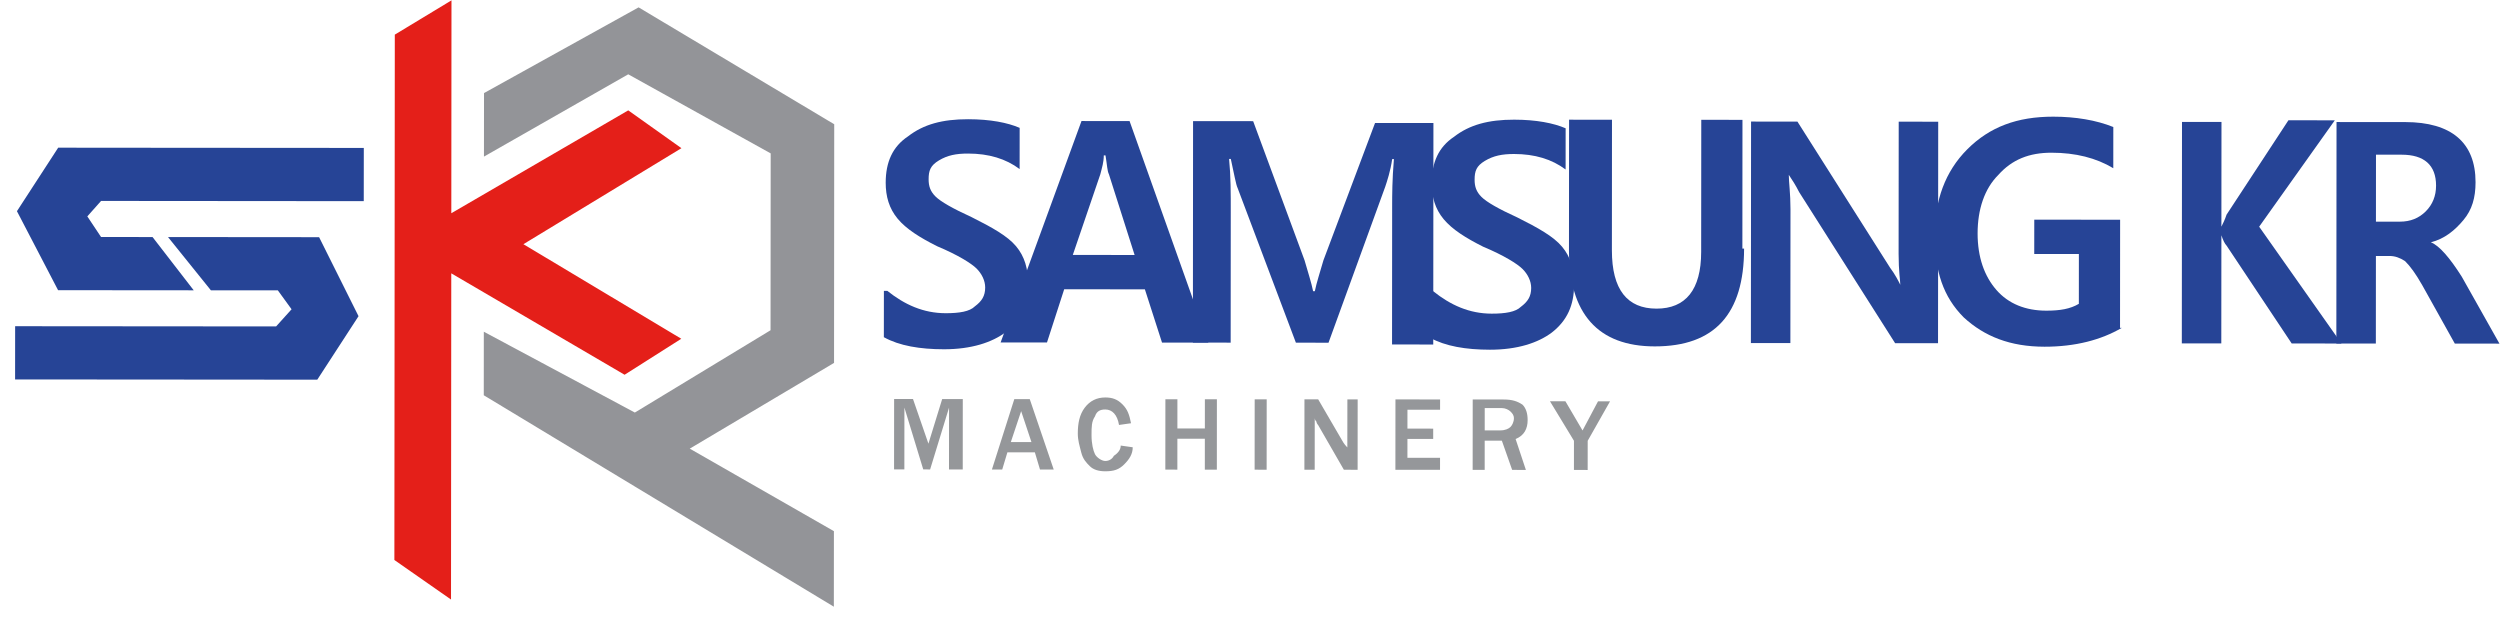 <svg width="165" height="41" viewBox="0 0 165 41" fill="none" xmlns="http://www.w3.org/2000/svg">
<path d="M29.798 0.023L26.057 2.286L26.029 36.96L29.767 39.569L29.784 18.04L41.223 24.734L44.964 22.358L34.544 16.117L44.974 9.78L41.464 7.284L29.787 14.073L29.798 0.023Z" fill="#E41F19"/>
<path d="M31.932 21.894L31.929 26.087L55.034 40.043L55.038 35.057L45.524 29.61L55.047 23.952L55.059 8.201L42.148 0.486L31.945 6.143L31.941 10.336L41.464 4.904L50.865 10.124L50.856 21.796L41.9 27.228L31.932 21.894Z" fill="#939498"/>
<path d="M63.541 30.984L62.634 30.984L62.637 26.904L61.388 30.983L60.934 30.982L59.691 26.902L59.688 30.981L59.008 30.981L59.012 26.335L60.258 26.336L61.276 29.283L62.184 26.337L63.544 26.339L63.541 30.984Z" fill="#95979A"/>
<path d="M69.546 30.99L68.64 30.989L68.301 29.856L66.488 29.854L66.147 30.987L65.467 30.987L66.944 26.342L67.964 26.343L69.546 30.99ZM68.075 29.176L67.396 27.136L66.715 29.175L68.075 29.176Z" fill="#95979A"/>
<path d="M73.967 29.407L74.76 29.52C74.76 29.974 74.533 30.314 74.193 30.653C73.853 30.993 73.512 31.106 72.946 31.105C72.493 31.105 72.153 30.991 71.926 30.765C71.7 30.538 71.473 30.311 71.361 29.858C71.248 29.404 71.135 29.064 71.135 28.611C71.135 27.931 71.249 27.365 71.589 26.912C71.93 26.459 72.383 26.232 72.95 26.233C73.403 26.233 73.743 26.347 74.082 26.687C74.422 27.027 74.535 27.367 74.648 27.934L73.855 28.047C73.742 27.367 73.402 27.026 72.949 27.026C72.609 27.026 72.382 27.139 72.269 27.479C72.042 27.819 72.042 28.159 72.041 28.725C72.041 29.292 72.154 29.745 72.267 29.972C72.38 30.198 72.72 30.425 72.946 30.425C73.173 30.426 73.4 30.313 73.513 30.086C73.853 29.86 73.967 29.633 73.967 29.407Z" fill="#95979A"/>
<path d="M80.312 30.998L79.519 30.998L79.52 28.958L77.707 28.956L77.706 30.996L76.912 30.995L76.916 26.35L77.709 26.35L77.708 28.277L79.521 28.278L79.522 26.352L80.315 26.352L80.312 30.998Z" fill="#95979A"/>
<path d="M83.598 31.001L82.805 31L82.809 26.355L83.602 26.355L83.598 31.001Z" fill="#95979A"/>
<path d="M89.49 31.005L88.696 31.004L86.999 28.057C86.999 28.057 86.886 27.944 86.886 27.83C86.886 27.83 86.772 27.717 86.773 27.603L86.77 31.003L86.09 31.002L86.094 26.356L87 26.357L88.585 29.078C88.585 29.078 88.698 29.305 88.924 29.532L88.927 26.359L89.606 26.359L89.603 31.005L89.49 31.005Z" fill="#95979A"/>
<path d="M95.042 31.009L92.096 31.007L92.1 26.361L95.046 26.364L95.045 27.044L92.892 27.042L92.891 28.288L94.591 28.29L94.591 28.97L92.891 28.968L92.89 30.215L95.043 30.216L95.042 31.009Z" fill="#95979A"/>
<path d="M100.708 31.014L99.802 31.013L99.123 29.086L97.99 29.085L97.989 31.012L97.195 31.011L97.199 26.365L99.239 26.367C99.805 26.367 100.145 26.481 100.485 26.708C100.712 26.935 100.825 27.275 100.824 27.728C100.824 28.294 100.597 28.747 100.03 28.974L100.708 31.014ZM97.991 28.405L99.011 28.406C99.351 28.407 99.577 28.293 99.691 28.18C99.804 28.067 99.918 27.84 99.918 27.614C99.918 27.387 99.805 27.274 99.692 27.16C99.578 27.047 99.352 26.933 99.125 26.933L97.992 26.932L97.991 28.405Z" fill="#95979A"/>
<path d="M104.786 31.018L103.88 31.017L103.881 29.091L102.297 26.483L103.317 26.484L104.448 28.412L105.47 26.486L106.263 26.487L104.788 29.092L104.786 31.018Z" fill="#95979A"/>
<path d="M9.166 9.752L9.053 9.751L7.127 9.75L7.013 9.75L3.841 9.747L1.118 13.938L3.833 19.152L6.893 19.155L9.272 19.157L12.785 19.16L10.068 15.645L6.895 15.642C6.782 15.642 6.782 15.642 6.669 15.642L5.763 14.281L6.671 13.262C6.784 13.262 6.784 13.262 6.897 13.262L22.421 13.275L22.875 13.275L24.008 13.276L24.011 9.763L9.166 9.752Z" fill="#264496"/>
<path d="M21.061 15.654L15.621 15.649L11.089 15.646L13.919 19.161L18.112 19.164C18.225 19.164 18.225 19.164 18.338 19.164L19.244 20.412L18.223 21.544L18.11 21.544L0.999 21.53L0.996 25.043L15.501 25.054L20.94 25.059L23.663 20.868L21.061 15.654Z" fill="#264496"/>
<path d="M58.563 19.196C59.696 20.103 60.942 20.671 62.415 20.672C63.321 20.673 64.001 20.56 64.341 20.22C64.795 19.881 65.022 19.541 65.022 18.974C65.023 18.521 64.796 18.068 64.457 17.727C64.117 17.387 63.211 16.82 61.852 16.252C60.719 15.685 59.813 15.117 59.247 14.437C58.681 13.757 58.455 12.963 58.456 12.057C58.457 10.697 58.911 9.678 59.931 8.999C60.952 8.206 62.198 7.867 63.898 7.869C65.371 7.87 66.504 8.097 67.297 8.438L67.295 11.158C66.389 10.477 65.256 10.136 63.896 10.135C63.103 10.134 62.536 10.247 61.97 10.587C61.403 10.926 61.289 11.266 61.289 11.833C61.288 12.286 61.401 12.626 61.741 12.966C62.081 13.306 62.874 13.76 64.12 14.328C65.479 15.009 66.498 15.576 67.064 16.256C67.63 16.937 67.856 17.73 67.856 18.75C67.854 20.11 67.4 21.129 66.38 21.922C65.473 22.601 64.113 23.053 62.3 23.052C60.713 23.05 59.354 22.823 58.334 22.255L58.337 19.196L58.563 19.196Z" fill="#264496"/>
<path d="M79.752 22.612L76.693 22.61L75.562 19.096L70.237 19.091L69.101 22.603L66.041 22.601L71.379 7.988L74.551 7.99L79.752 22.612ZM74.884 16.829L73.189 11.502C73.076 11.275 73.076 10.935 72.963 10.255L72.85 10.255C72.849 10.708 72.736 11.048 72.622 11.501L70.805 16.826L74.884 16.829Z" fill="#264496"/>
<path d="M91.875 22.622L91.882 13.557C91.883 12.877 91.884 11.857 91.998 10.498L91.885 10.498C91.771 11.291 91.544 11.97 91.43 12.31L87.682 22.619L85.529 22.617L81.685 12.416C81.572 12.189 81.459 11.509 81.233 10.489L81.12 10.489C81.232 11.622 81.231 12.755 81.23 14.002L81.224 22.614L78.731 22.612L78.742 7.994L82.708 7.997L86.1 17.178C86.326 17.972 86.552 18.652 86.665 19.219L86.779 19.219C86.892 18.652 87.12 17.973 87.347 17.179L90.753 8.117L94.606 8.12L94.594 22.738L91.875 22.735L91.875 22.622Z" fill="#264496"/>
<path d="M94.599 19.225C95.731 20.133 96.977 20.7 98.45 20.701C99.356 20.702 100.036 20.589 100.377 20.25C100.83 19.91 101.057 19.57 101.058 19.004C101.058 18.55 100.832 18.097 100.492 17.757C100.152 17.416 99.246 16.849 97.887 16.282C96.754 15.714 95.848 15.147 95.282 14.466C94.716 13.786 94.49 12.993 94.491 12.086C94.492 10.726 94.946 9.707 95.966 9.028C96.987 8.236 98.234 7.897 99.933 7.898C101.406 7.899 102.539 8.127 103.332 8.467L103.33 11.187C102.424 10.506 101.291 10.165 99.931 10.164C99.138 10.164 98.572 10.277 98.005 10.616C97.438 10.955 97.324 11.295 97.324 11.862C97.323 12.315 97.437 12.655 97.776 12.995C98.116 13.336 98.909 13.79 100.155 14.357C101.514 15.038 102.533 15.605 103.099 16.286C103.665 16.966 103.891 17.759 103.891 18.779C103.89 20.139 103.435 21.159 102.415 21.951C101.508 22.63 100.148 23.082 98.335 23.081C96.748 23.079 95.389 22.852 94.369 22.284L94.372 19.225L94.599 19.225Z" fill="#264496"/>
<path d="M115.11 16.408C115.106 20.714 113.178 22.866 109.212 22.862C105.473 22.859 103.548 20.705 103.552 16.512L103.559 7.9L106.391 7.903L106.385 16.515C106.383 19.121 107.401 20.368 109.328 20.37C111.254 20.371 112.275 19.125 112.277 16.633L112.284 7.907L115.003 7.91L114.997 16.408L115.11 16.408Z" fill="#264496"/>
<path d="M128.023 22.651L125.077 22.649L118.739 12.672C118.513 12.218 118.287 11.878 118.06 11.538C118.06 11.991 118.173 12.785 118.172 13.805L118.165 22.643L115.559 22.641L115.57 8.023L118.63 8.026L124.741 17.663C125.081 18.116 125.307 18.569 125.42 18.796C125.42 18.57 125.307 17.89 125.308 16.756L125.315 8.031L127.922 8.033L127.91 22.651L128.023 22.651Z" fill="#264496"/>
<path d="M140.035 21.641C138.675 22.433 136.975 22.885 134.935 22.883C132.669 22.881 130.97 22.2 129.611 20.953C128.252 19.592 127.687 17.892 127.689 15.512C127.691 13.246 128.372 11.32 129.847 9.848C131.321 8.376 133.134 7.698 135.514 7.7C136.987 7.701 138.347 7.928 139.479 8.383L139.477 11.102C138.345 10.421 136.985 10.08 135.399 10.079C133.926 10.078 132.792 10.53 131.885 11.549C130.978 12.455 130.523 13.815 130.522 15.401C130.521 16.987 130.973 18.234 131.766 19.141C132.558 20.049 133.691 20.503 135.051 20.504C135.957 20.505 136.637 20.392 137.204 20.052L137.206 16.766L134.26 16.764L134.262 14.498L139.928 14.502L139.922 21.641L140.035 21.641Z" fill="#264496"/>
<path d="M154.538 22.672L151.252 22.669L146.951 16.207C146.838 16.093 146.725 15.867 146.612 15.527L146.606 22.666L144 22.663L144.012 8.046L146.618 8.048L146.612 14.96C146.726 14.734 146.839 14.507 146.953 14.167L151.037 7.938L154.097 7.941L149.105 14.962L154.538 22.672Z" fill="#264496"/>
<path d="M164.964 22.68L162.018 22.677L159.868 18.823C159.415 18.029 159.076 17.576 158.736 17.236C158.396 17.009 158.057 16.895 157.717 16.895L156.81 16.894L156.806 22.673L154.199 22.671L154.211 8.054L158.744 8.057C161.803 8.06 163.388 9.421 163.386 12.027C163.385 13.047 163.158 13.84 162.591 14.519C162.024 15.199 161.344 15.765 160.437 15.991C161.003 16.218 161.683 17.012 162.475 18.259L164.964 22.68ZM156.815 10.209L156.812 14.628L158.398 14.629C159.078 14.63 159.645 14.404 160.099 13.951C160.552 13.498 160.779 12.931 160.78 12.252C160.781 10.892 159.988 10.211 158.515 10.21L156.815 10.209Z" fill="#264496"/>
</svg>
